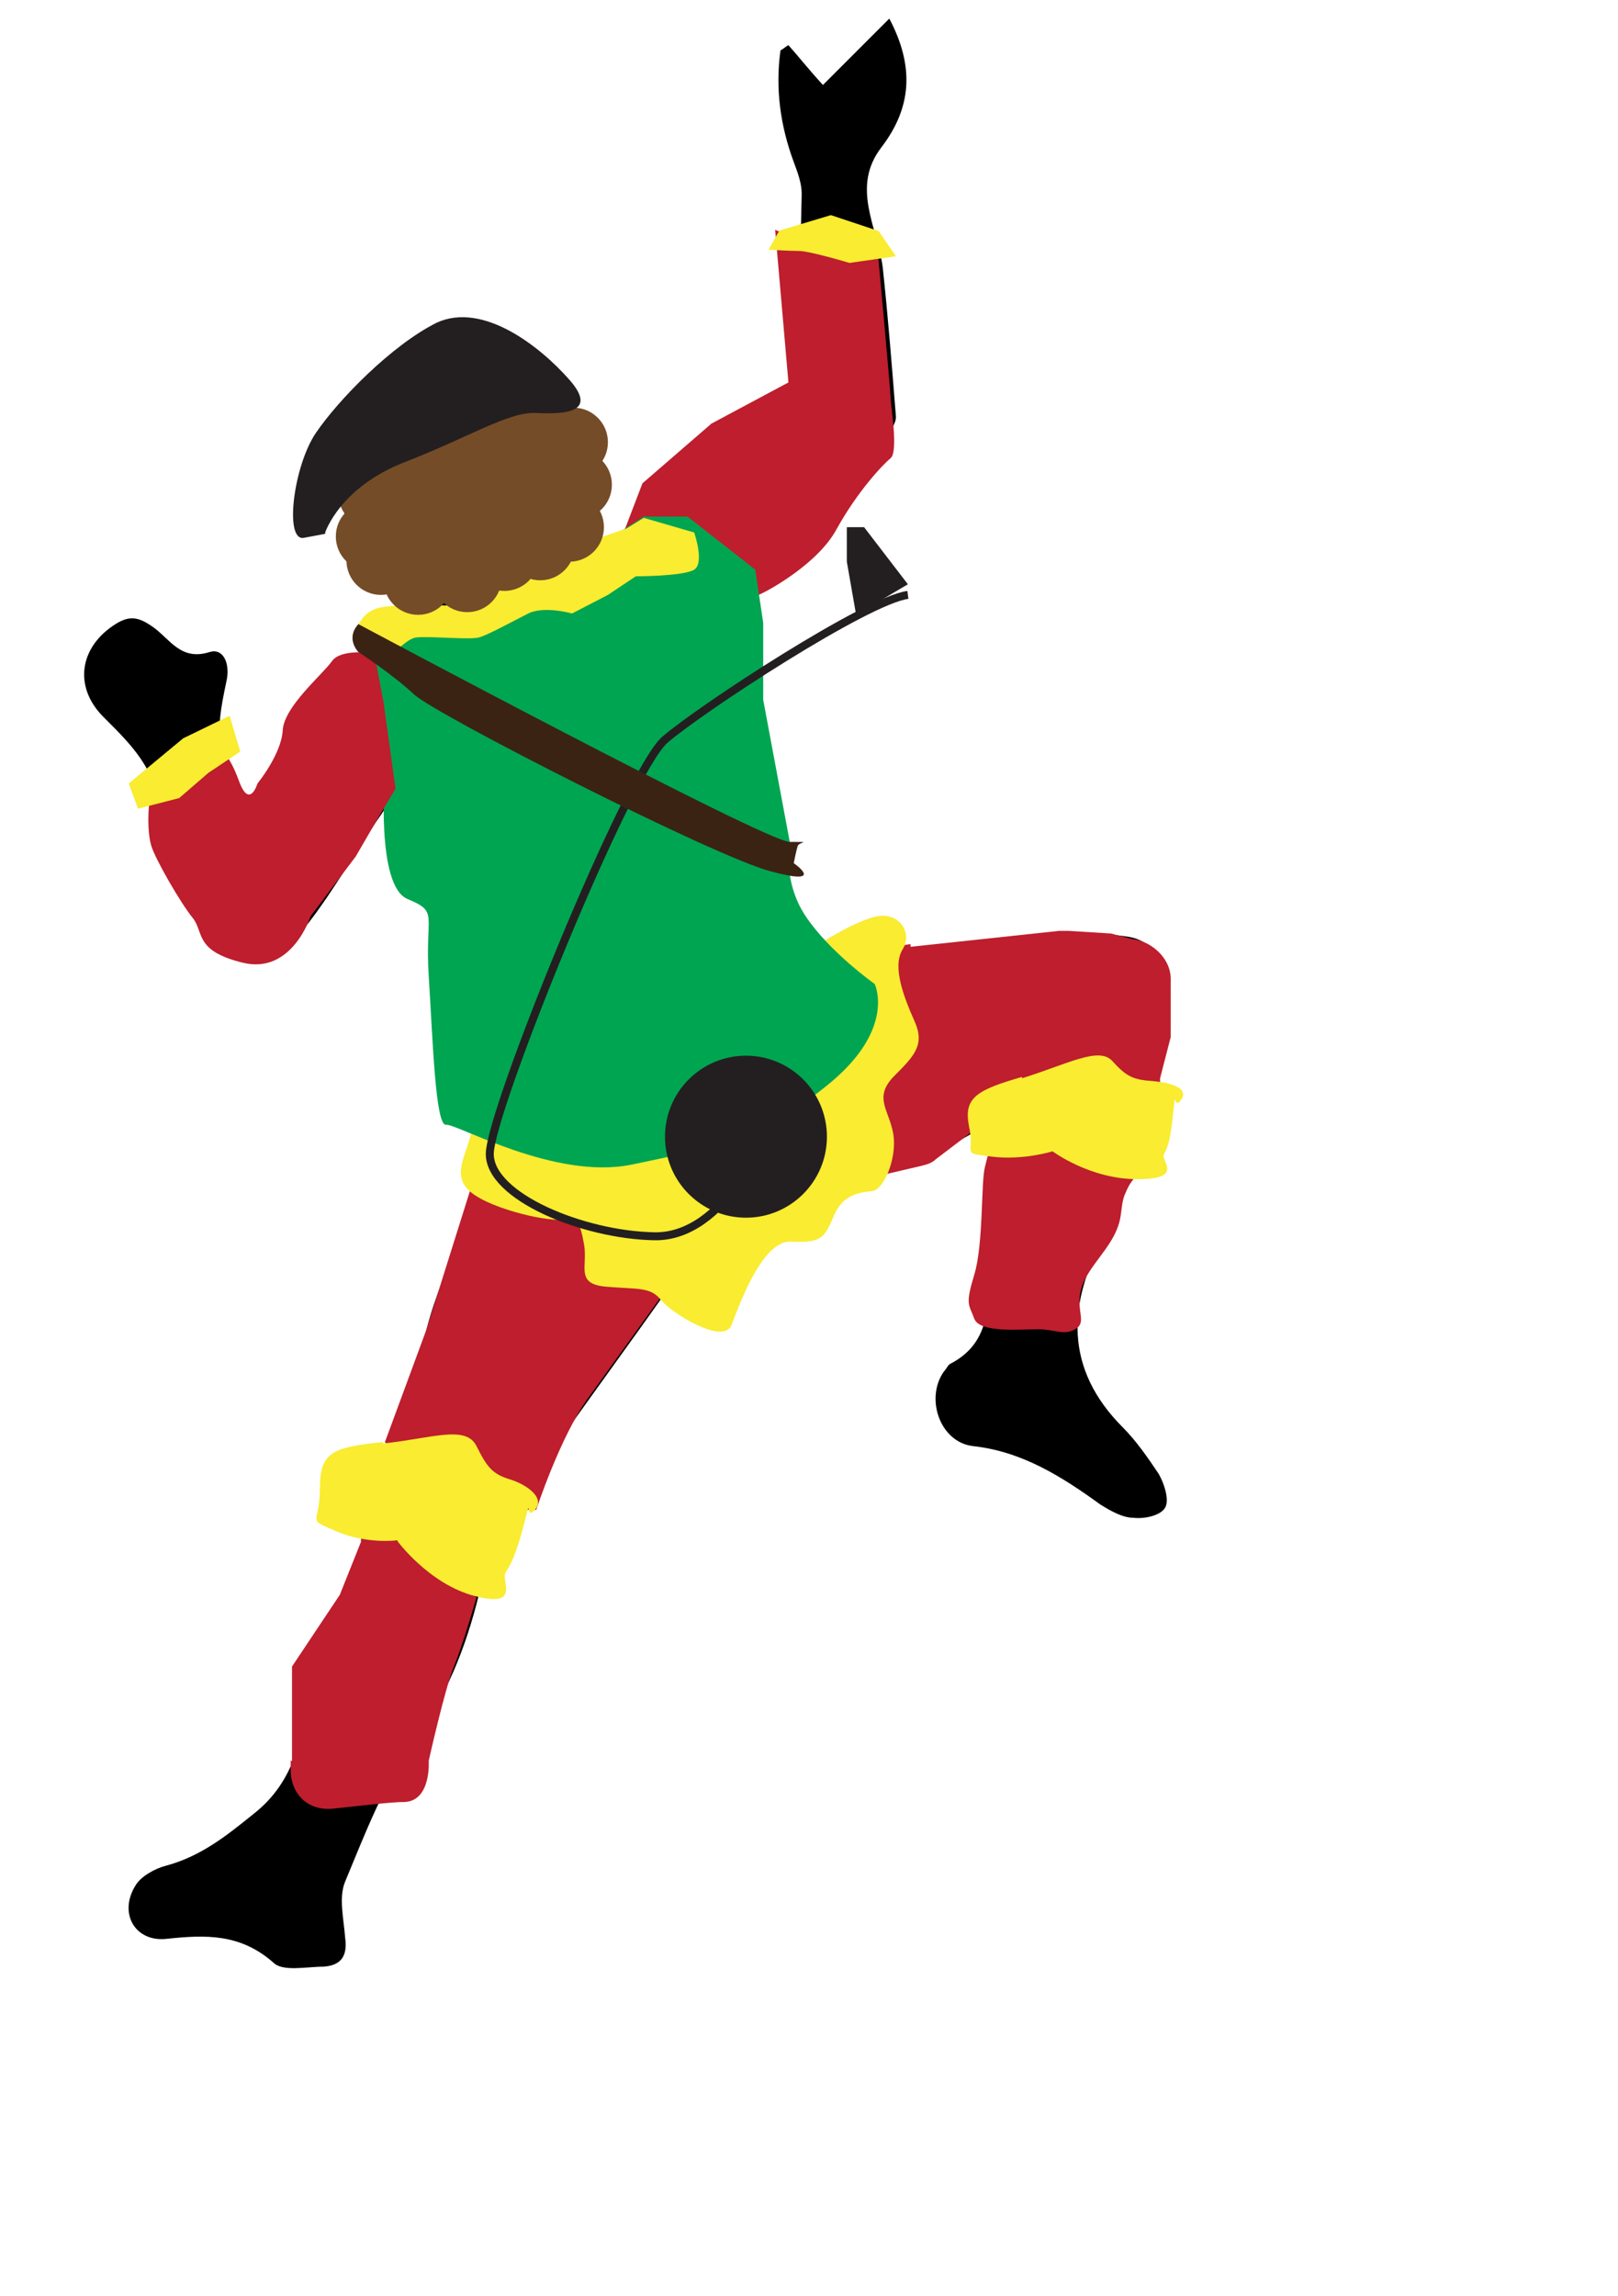 <svg xmlns="http://www.w3.org/2000/svg" viewBox="0 0 121.9 172.9" width="121.9" height="172.9"><g xmlns="http://www.w3.org/2000/svg" transform="matrix(0 -1 1 0 -0 172.9)"><defs><style>      .cls-1 {        fill: #3b2314;      }      .cls-1, .cls-2, .cls-3, .cls-4, .cls-5, .cls-6, .cls-7 {        stroke-width: 0px;      }      .cls-2 {        fill: #f9ec31;      }      .cls-3 {        fill: #754c28;      }      .cls-4 {        fill: #000;      }      .cls-8 {        fill: none;        stroke: #231f20;        stroke-miterlimit: 10;        stroke-width: .6px;      }      .cls-5 {        fill: #be1e2d;      }      .cls-6 {        fill: #00a551;      }      .cls-7 {        fill: #231f20;      }    </style></defs><path class="cls-4" d="M112.9,19.4c2.1,1,4.1,2.2,6.2,3.1,2,.9,3.9,2,4.2,4.3.4,2.5,2,3,4.1,3.5,1.8.4,2.8.3,4.1-1.5,2.6-3.8,8.6-4.1,11.3-1.2,1.4,1.5,2.7,3.3,3.7,5.1,1.2,2,.6,4.4-1,6-3.7,3.8-8.8,4.6-14,6,1.8,2.7,3.5,5.5,5.4,8.3,1.4,2,2.9,3.9,4.5,5.8.4.5,1.1,1.1,1.7,1.1,5.1.2,10.1.4,15.2.5.8,0,1.6-.3,2.4-.6,2.7-1,5.5-1.4,8.4-1,.1.2.3.4.4.6-.9.8-1.8,1.5-3,2.6,1.6,1.6,3.3,3.3,5,5-3.6,1.9-6.7,1.7-9.7-.6-3-2.3-6-.3-9,.1-3.7.4-7.5.7-11.3,1-.4,0-.9-.3-1.3-.6-4.2-2.8-8.6-5.4-11.8-9.4-.9-1.2-2-1.5-3.5-1.3-5.7.9-11.5,1.5-17.2,2.7-2.7.6-5.5,1.9-7.2,4.4-.4.7-.4,1.8-.3,2.7.8,5.3,1.7,10.6,2.4,16,.1.9-.1,1.8-.2,2.7-.2,1.9-1.3,2.6-3.2,2.8-6.5.6-12.6-.7-18.3-3.8-.4-.2-.8-.3-1.1-.5-5.1-2.8-10-3-14.4,1.4-1,1-2.3,1.9-3.5,2.7-.7.4-1.9.8-2.5.5-.6-.3-.9-1.5-.8-2.4,0-.8.5-1.7,1-2.5,2.1-2.9,4-5.9,4.4-9.6.3-2.5,3.6-3.6,5.6-2.2.2.2.5.3.6.5,1.5,2.9,4.2,2.9,7,2.9,3.9.1,7.8.6,11.8.9,0,.2,0,0,0,0-3.8-5-4.9-11-6.3-16.8-.8-3.1-2.7-5.3-5.2-7.1-5.9-4.1-11.6-8.4-17.5-12.4-2.1-1.4-4.6-2.3-7.1-3-4.1-1-7.8-2.5-11.3-5-3.1-2.2-6.8-3.6-10.4-5.1-1.2-.5-2.8-.1-4.2,0-1.4.2-2.1-.3-2.2-1.6,0-1.3-.4-3.1.3-3.8,2.2-2.5,2.1-5.1,1.8-8-.3-2.4,1.9-3.7,4-2.4.7.4,1.3,1.5,1.5,2.3.7,2.6,2.2,4.5,3.9,6.6,2.5,3.2,5.9,3.6,9.1,4.3,6.2,1.4,11.7,4.2,17.6,6.3,2.3.8,4.7,1.6,7.1,1.9,5.1.7,9.4,3.1,13.9,5.2,2.2,1,4.7,1.3,7,1.8.4,0,1.1,0,1.4-.3,1.6-1.7,3.7-1.7,5.8-2.1.3,0,.7-.2.9-.4,3.7-3.3,8.6-4.1,12.9-6.8-.5-.3-1-.7-1.5-1-2.7-1.8-5.5-3.4-7.9-5.4-2.9-2.4-2.3-5.4.7-7.5,2.6-1.8,5.3-3.1,8.5-3.2,3.1,0,5.1-2.1,7.1-4.1,2.3-2.3,5.3-1.8,7,.9.7,1.1.5,1.8-.2,2.8-.9,1.3-2.6,2.1-1.9,4.3.3,1-.8,1.5-2,1.3-1.5-.3-3.1-.7-4.6-.5-1.5.2-2.9,1.2-4.4,1.8,0,.4,0,.8,0,1.2Z" /><g><path class="cls-5" d="M40.3,22h7.1l5.4,3.6,4,1.6s1.6-.3,0,2.8-4.2,5.9-4.2,5.9c0,0-3.5-1-5.2-1.7s-7.1-1.9-7.1-1.9c0,0-3,.2-3.1-1.8,0-1.1-.3-3.4-.5-5.4s1.2-3.2,2.9-3.2h.7Z" /><path class="cls-5" d="M86.2,74.5s0,3.4.6,4.6.9,2.7.8,3.6-.4,3.6-.7,3.5-.9,0-1.5,0-1.1-.9-2.3-1.4-1.8-.1-3.3-.9-2.7-2.2-4.2-2.5-2.3.5-2.8-.4,0-1.5,0-2.8-.3-4.4.8-4.8,1-.7,3.3,0c2.3.7,6.9.5,8.1.8l1.2.3Z" /><path class="cls-5" d="M85.1,35.9s.7,1.6-1.1,5.8c-1.8,4.1-5.7,6.5-6.2,8s-1.4,1-1.9.6-5.4-3.9-8.3-6-8.4-3.9-8.4-3.9v-7l5.1-4.4,8.4,3.1,12.4,3.9Z" /><path class="cls-5" d="M101.6,68.6l1.2,11.2c0,.2,0,.5,0,.7l-.2,3.2c0,0-.4,1.5-.4,1.6v-.3c0,1.6-1.4,3.2-3,3.2h-3.7c-.2,0-.5,0-.7,0l-3.1-.8c-.1,0-.2,0-.3,0l-1.3-.2c-1.7-.2-2.9-1.9-2.6-3.6v-.3c0,0,1.1-5.5,1.1-5.5,0-.4,0-.8,0-1.2l-.5-2.3c0-.5-.3-.9-.6-1.3l-1.9-2.5c-.3-.3-.4-.7-.5-1.1l-.7-3c-.5-2,1.1-3.9,3.1-3.8.5,0,1,0,1.3.2,1,.4,3.1,1.6,4.1,2.2.4.2.8.4,1.3.4l4.9.5c1.4.1,2.6,1.3,2.7,2.7Z" /><path class="cls-2" d="M64.2,28.9c.4,3.7,1.4,6.2-.2,7s-2.1,1.2-2.5,2.5-1.4,2.7-2.3,1.9,1.4-.2-1-.8c-2.3-.6-3.1-1-3.7-1.4s-2.7,1.2-1.8-2.3,4.2-5.9,4.2-5.9c0,0-.3-2.3.7-4.6s.4-1.2,3.2-1.2,3.1,1,3.5,4.7Z" /><path class="cls-2" d="M91.7,77c1.1,3.5,2.4,5.8,1.3,6.8s-1.4,1.5-1.5,2.9-.5,2.9-1.4,2.3,1-.4-.9-.6c-2-.2-2.7-.4-3.2-.7s-1.9,1.6-1.9-2c0-3.6,2.1-6.4,2.1-6.4,0,0-.7-2.2-.4-4.6.3-2.4.1-1.2,2.3-1.7,2.1-.4,2.7.5,3.7,4Z" /><path class="cls-2" d="M101.8,61.6l-1.4-5.9s-3.3-6.5-3.8-6.9-3.2-8.1-3.2-8.1l-1.1-2.4-1.9-.9s-.3-1.4-2.4-1.8-3.6-1.7-4.9-.1-2.3,6.1-2,7-.2,1.2-1.9,1.5-3-.7-3.2,1.7,0,3.3-1,4.1-3.4,4.7-1.9,5.3,6.4,2.3,6.3,4.5.2,2.5,1.9,3.2,1.8,2,1.9,2.9,2.5,1.9,4.3,1.6,2.7-1.5,4.3,0c1.6,1.6,2.4,2.4,4.2,1.6s4.1-1.7,5.4-.9,2.8-.3,2.5-1.9-2.1-4.4-2.1-4.4Z" /><path class="cls-5" d="M155.5,58.6l-1.2,7.5s-10.9,1-11.4,1-4,.6-4.5,0-2.5-2.5-5.4-4.1-5.1-6.1-4.9-5.9,0-5.4,0-5.4l5-4.6,3.4,1.3,4.5,5.2,3.1,5.8,11.5-1Z" /><path class="cls-6" d="M126,28.9l1.4,7,4.1,8.7,2.5,3.9v3.3l-4,5.1-4,.6h-5.8l-10.7,2s-2.9-.6-5.6,1.2c-2.7,1.8-5.1,5.2-5.1,5.2,0,0-3.3,1.6-7.4-3.3-4.1-4.9-5-9.2-6.2-15s3.1-13.2,3-14,6.5-1,11.2-1.3c4.7-.3,4.8.8,5.8-1.6s9.5-1.7,9.5-1.7c0,0,6.6-4.2,11.3,0Z" /><path class="cls-5" d="M116.5,16.5s-2-4.8-3.2-5.1-3.1-.3-4.1,0-4.3,2.2-5.4,3.1-2.5.1-3.4,3.8c-.9,3.7,3.5,5.1,3.5,5.1l4.5,3.4,3.1,1.8,2,1.2,6.5-.9,3.7-.7s.4-2.5-.6-3.2-3.4-3.6-5.2-3.7-4-1.9-4-1.9c0,0-2-.6.2-1.4,2.2-.8,2.4-1.5,2.4-1.5Z" /><polygon class="cls-2" points="119 17.3 117.3 13.8 113.9 9.7 112 10.4 112.8 13.5 114.7 15.7 116.3 18.1 119 17.3" /><path class="cls-2" d="M155.5,58.6l1.2,4-1.2,3.6-1.9,1.3-.5-3.5s.9-3,.9-3.8.1-2.3.1-2.3l1.4.8Z" /><path class="cls-2" d="M131.7,43.1l1.4,4.1.8,1.3-1.1,3.8s-2.3.8-2.8,0-.5-4.4-.5-4.4l-1.4-2.1-1.4-2.7s.6-2.1,0-3.3-1.6-3-1.8-3.7.1-3.6,0-4.7-2.3-2.2-1.1-3.2,1.9-1.4,2.1-1.2,1.1.5,1.3,1.9.1,4.7.1,4.7l1.4,5,3,4.4Z" /><g><circle class="cls-3" cx="138.2" cy="40.9" r="2.6" /><circle class="cls-3" cx="136.4" cy="43.5" r="2.6" /><circle class="cls-3" cx="135" cy="41.1" r="2.6" /><circle class="cls-3" cx="133.2" cy="42.9" r="2.6" /><circle class="cls-3" cx="131.8" cy="40.7" r="2.6" /><circle class="cls-3" cx="135.1" cy="39" r="1.9" /><circle class="cls-3" cx="137.7" cy="38.5" r="1.9" /></g><g><circle class="cls-3" cx="134.2" cy="37.8" r="2.6" /><circle class="cls-3" cx="131" cy="38" r="2.6" /><circle class="cls-3" cx="132" cy="35.4" r="2.6" /><circle class="cls-3" cx="129.4" cy="35.2" r="2.6" /><circle class="cls-3" cx="130.2" cy="32.7" r="2.6" /><circle class="cls-3" cx="133.6" cy="34.2" r="1.9" /><circle class="cls-3" cx="135.7" cy="35.9" r="1.9" /></g><g><circle class="cls-3" cx="139.6" cy="43.2" r="2.6" /><circle class="cls-3" cx="136.4" cy="43.4" r="2.6" /><circle class="cls-3" cx="137.4" cy="40.8" r="2.6" /><circle class="cls-3" cx="134.9" cy="40.6" r="2.6" /><circle class="cls-3" cx="135.6" cy="38.2" r="2.6" /><circle class="cls-3" cx="139" cy="39.6" r="1.9" /><circle class="cls-3" cx="141.1" cy="41.3" r="1.9" /></g><g><circle class="cls-3" cx="141.5" cy="36.2" r="2.6" /><circle class="cls-3" cx="138.3" cy="36.4" r="2.6" /><circle class="cls-3" cx="139.3" cy="33.8" r="2.6" /><circle class="cls-3" cx="136.8" cy="33.6" r="2.6" /><circle class="cls-3" cx="137.5" cy="31.1" r="2.6" /><circle class="cls-3" cx="140.9" cy="32.6" r="1.9" /><circle class="cls-3" cx="143" cy="34.3" r="1.9" /></g><g><circle class="cls-3" cx="142.1" cy="38.3" r="2.6" /><circle class="cls-3" cx="138.9" cy="38.5" r="2.6" /><circle class="cls-3" cx="139.9" cy="35.9" r="2.6" /><circle class="cls-3" cx="137.4" cy="35.7" r="2.6" /><circle class="cls-3" cx="138.2" cy="33.2" r="2.6" /><circle class="cls-3" cx="141.6" cy="34.7" r="1.9" /><circle class="cls-3" cx="143.6" cy="36.4" r="1.9" /></g><g><circle class="cls-3" cx="129.2" cy="31.5" r="2.6" /><circle class="cls-3" cx="130.7" cy="28.7" r="2.6" /><circle class="cls-3" cx="132.4" cy="30.9" r="2.6" /><circle class="cls-3" cx="133.9" cy="28.8" r="2.6" /><circle class="cls-3" cx="135.6" cy="30.8" r="2.6" /><circle class="cls-3" cx="132.5" cy="32.9" r="1.9" /><circle class="cls-3" cx="130" cy="33.8" r="1.9" /></g><g><circle class="cls-3" cx="131" cy="30.7" r="2.6" /><circle class="cls-3" cx="132.5" cy="27.9" r="2.6" /><circle class="cls-3" cx="134.1" cy="30.1" r="2.6" /><circle class="cls-3" cx="135.7" cy="28.1" r="2.6" /><circle class="cls-3" cx="137.3" cy="30.1" r="2.6" /><circle class="cls-3" cx="134.3" cy="32.2" r="1.9" /><circle class="cls-3" cx="131.8" cy="33" r="1.9" /></g><path class="cls-7" d="M132.8,24.5s3.4,1.1,5.3,6c1.9,4.9,3.8,7.8,3.7,9.9s0,4.7,2.5,2.5,5.9-6.5,4.3-10c-1.7-3.4-5.8-7.4-8.3-9.1s-8.2-2.4-7.9-.9l.3,1.6Z" /><g><path class="cls-8" d="M128.1,68.4c-.4-3.1-8.5-15.5-10.9-18.3s-28-13.2-31.2-13.2-6.1,7-6.2,12.4c-.1,5.4,7.9,8.5,7.9,8.5" /><circle class="cls-7" cx="87.3" cy="56.2" r="6.1" /><polygon class="cls-7" points="128.9 68.4 133.2 65.1 133.2 63.8 132.3 63.8 130.6 63.8 126.6 64.5 128.9 68.4" /></g><path class="cls-1" d="M125.9,27s-16.4,30.7-16.4,32.5,0,.7-.3.6-1.3-.3-1.3-.3c0,0-1.8,2.6-.6-1.8,1.2-4.4,11.8-25.2,13.3-26.8s3.2-4.2,3.2-4.2c0,0,1-1,2.1,0Z" /></g></g></svg>